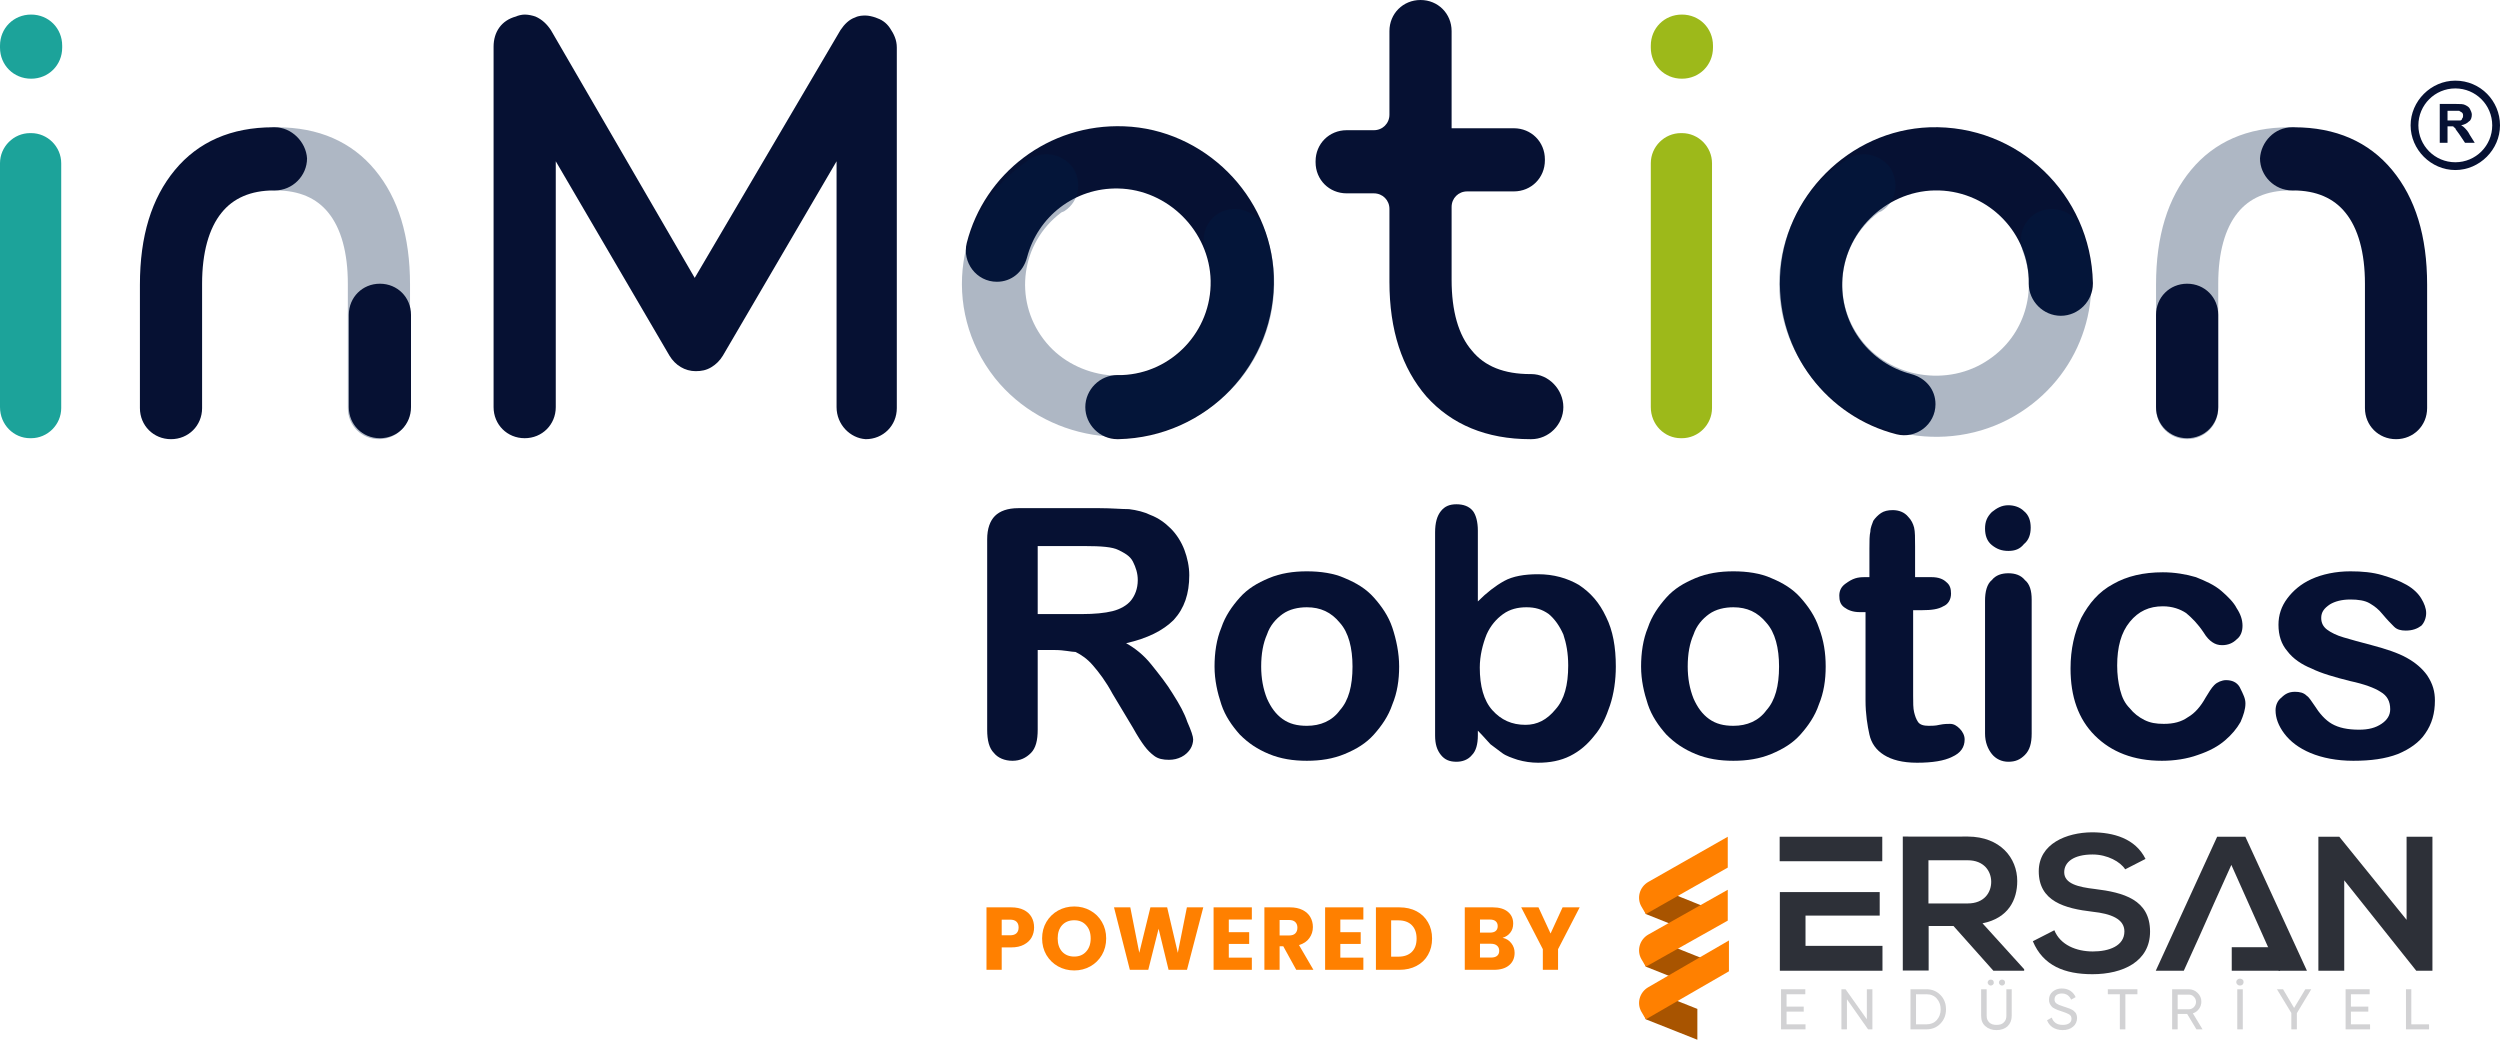 <svg width="185" height="77" viewBox="0 0 185 77" fill="none" xmlns="http://www.w3.org/2000/svg">
<path d="M165.12 64.002L165.821 65.571L168.42 71.392L168.625 71.834H170.713L166.157 61.919H164.069L159.527 71.834H161.601C163.791 67.026 162.637 69.495 165.12 64.002Z" fill="#2D3038"/>
<path d="M158.768 63.56C158.009 62.033 156.373 61.591 154.796 61.591C152.927 61.605 150.868 62.433 150.868 64.473C150.868 66.698 152.781 67.226 154.855 67.469C156.198 67.612 157.206 67.997 157.206 68.924C157.206 69.994 156.081 70.408 154.869 70.408C153.642 70.408 152.46 69.923 152.022 68.838L150.43 69.652C151.189 71.463 152.781 72.091 154.84 72.091C157.103 72.091 159.104 71.15 159.104 68.938C159.104 66.57 157.133 66.042 155.015 65.785C153.803 65.643 152.752 65.4 152.752 64.544C152.752 63.802 153.438 63.232 154.855 63.232C155.95 63.232 156.913 63.774 157.264 64.33L158.768 63.56Z" fill="#2D3038"/>
<path d="M149.773 71.706L146.706 68.325C148.634 67.94 149.276 66.57 149.276 65.2C149.276 63.488 148.02 61.919 145.625 61.905C144.019 61.919 142.413 61.905 140.807 61.905V71.82H142.72V68.525H144.56L147.509 71.834H149.787V71.706H149.773ZM145.611 63.66C146.808 63.66 147.349 64.459 147.349 65.257C147.349 66.056 146.823 66.855 145.611 66.855H142.705V63.66H145.611Z" fill="#2D3038"/>
<path d="M133.608 63.731H136.192H139.288V61.919H131.695V63.731H133.608ZM139.303 69.994H133.608V67.754H139.098V66.014H136.192H133.608H131.709V71.834H139.303V69.994Z" fill="#2D3038"/>
<path d="M168.727 70.094H165.149V71.834H168.727V70.094Z" fill="#2D3038"/>
<g opacity="0.6">
<g opacity="0.6">
<path opacity="0.6" d="M132.205 75.801H133.607V76.171H131.796V73.204H133.593V73.575H132.205V74.488H133.476V74.859H132.205V75.801Z" fill="#2D3038"/>
<path opacity="0.6" d="M138.148 73.204H138.557V76.171H138.236L136.674 73.946V76.171H136.265V73.204H136.571L138.148 75.43V73.204Z" fill="#2D3038"/>
<path opacity="0.6" d="M142.559 73.204C142.967 73.204 143.318 73.347 143.595 73.632C143.873 73.917 144.004 74.274 144.004 74.688C144.004 75.102 143.873 75.458 143.595 75.743C143.318 76.029 142.982 76.171 142.559 76.171H141.376V73.204H142.559ZM142.559 75.801C142.865 75.801 143.128 75.701 143.318 75.487C143.508 75.273 143.61 75.016 143.61 74.688C143.61 74.36 143.508 74.103 143.318 73.889C143.128 73.675 142.865 73.575 142.559 73.575H141.785V75.801H142.559Z" fill="#2D3038"/>
<path opacity="0.6" d="M148.561 75.943C148.356 76.129 148.079 76.228 147.743 76.228C147.407 76.228 147.129 76.129 146.925 75.943C146.706 75.758 146.604 75.501 146.604 75.173V73.204H147.013V75.159C147.013 75.373 147.071 75.529 147.202 75.658C147.334 75.786 147.509 75.843 147.743 75.843C147.976 75.843 148.166 75.786 148.283 75.658C148.414 75.529 148.473 75.373 148.473 75.159V73.204H148.867V75.173C148.867 75.487 148.765 75.743 148.561 75.943ZM147.48 72.862C147.436 72.904 147.378 72.933 147.319 72.933C147.261 72.933 147.202 72.904 147.159 72.862C147.115 72.819 147.086 72.762 147.086 72.705C147.086 72.648 147.115 72.591 147.159 72.548C147.202 72.505 147.261 72.491 147.319 72.491C147.378 72.491 147.436 72.505 147.48 72.548C147.524 72.591 147.538 72.648 147.538 72.705C147.553 72.762 147.524 72.819 147.48 72.862ZM148.312 72.862C148.268 72.904 148.21 72.933 148.152 72.933C148.093 72.933 148.035 72.904 147.991 72.862C147.947 72.819 147.918 72.762 147.918 72.705C147.918 72.648 147.947 72.591 147.991 72.548C148.035 72.505 148.093 72.491 148.152 72.491C148.21 72.491 148.268 72.505 148.312 72.548C148.356 72.591 148.371 72.648 148.371 72.705C148.371 72.762 148.356 72.819 148.312 72.862Z" fill="#2D3038"/>
<path opacity="0.6" d="M152.634 76.228C152.357 76.228 152.109 76.157 151.904 76.029C151.7 75.9 151.568 75.715 151.481 75.501L151.831 75.301C151.948 75.658 152.225 75.843 152.649 75.843C152.853 75.843 153.014 75.8 153.131 75.715C153.248 75.629 153.291 75.515 153.291 75.387C153.291 75.244 153.233 75.144 153.131 75.073C153.014 75.002 152.839 74.93 152.576 74.845C152.444 74.802 152.357 74.773 152.284 74.745C152.211 74.716 152.138 74.688 152.036 74.631C151.933 74.588 151.86 74.531 151.817 74.474C151.773 74.417 151.729 74.36 151.685 74.274C151.641 74.188 151.627 74.088 151.627 73.989C151.627 73.732 151.714 73.532 151.904 73.375C152.094 73.218 152.313 73.147 152.576 73.147C152.81 73.147 153.029 73.204 153.204 73.318C153.379 73.432 153.51 73.589 153.598 73.789L153.262 73.974C153.131 73.675 152.897 73.518 152.576 73.518C152.415 73.518 152.284 73.561 152.182 73.632C152.079 73.718 152.036 73.817 152.036 73.96C152.036 74.088 152.079 74.188 152.182 74.26C152.284 74.331 152.444 74.402 152.678 74.474C152.766 74.502 152.824 74.516 152.853 74.531C152.883 74.545 152.941 74.559 153.014 74.588C153.087 74.616 153.145 74.631 153.175 74.645C153.204 74.659 153.262 74.688 153.321 74.716C153.379 74.745 153.423 74.773 153.452 74.802C153.481 74.83 153.51 74.859 153.554 74.902C153.598 74.945 153.627 74.987 153.642 75.03C153.656 75.073 153.671 75.116 153.686 75.173C153.7 75.23 153.7 75.287 153.7 75.344C153.7 75.601 153.598 75.815 153.408 75.972C153.204 76.143 152.956 76.228 152.634 76.228Z" fill="#2D3038"/>
<path opacity="0.6" d="M158.169 73.204V73.575H157.278V76.171H156.869V73.575H155.978V73.204H158.169Z" fill="#2D3038"/>
<path opacity="0.6" d="M162.535 76.171L161.849 75.03H161.148V76.171H160.739V73.204H161.951C162.214 73.204 162.433 73.29 162.623 73.475C162.812 73.661 162.9 73.875 162.9 74.131C162.9 74.317 162.842 74.502 162.725 74.659C162.608 74.816 162.462 74.93 162.272 74.987L162.988 76.171H162.535ZM161.148 73.575V74.688H161.965C162.111 74.688 162.243 74.631 162.345 74.531C162.447 74.417 162.506 74.288 162.506 74.146C162.506 73.989 162.447 73.86 162.345 73.76C162.243 73.646 162.111 73.603 161.965 73.603H161.148V73.575Z" fill="#2D3038"/>
<path opacity="0.6" d="M165.762 72.933C165.689 72.933 165.616 72.904 165.572 72.862C165.514 72.805 165.485 72.748 165.485 72.676C165.485 72.605 165.514 72.534 165.572 72.491C165.631 72.434 165.689 72.419 165.762 72.419C165.835 72.419 165.894 72.448 165.952 72.491C166.011 72.548 166.025 72.605 166.025 72.676C166.025 72.748 165.996 72.805 165.952 72.862C165.894 72.904 165.835 72.933 165.762 72.933ZM165.558 73.204H165.967V76.171H165.558V73.204Z" fill="#2D3038"/>
<path opacity="0.6" d="M171.034 73.204L169.968 74.973V76.171H169.559V74.959L168.493 73.204H168.945L169.763 74.588L170.595 73.204H171.034Z" fill="#2D3038"/>
<path opacity="0.6" d="M173.968 75.801H175.385V76.171H173.574V73.204H175.356V73.575H173.968V74.488H175.254V74.859H173.968V75.801Z" fill="#2D3038"/>
<path opacity="0.6" d="M178.437 75.801H179.751V76.171H178.043V73.204H178.437V75.801Z" fill="#2D3038"/>
</g>
</g>
<path fill-rule="evenodd" clip-rule="evenodd" d="M121.794 67.64L121.473 66.784C121.093 65.771 121.896 65.4 122.553 65.657L125.927 67.012L125.226 69.01L121.794 67.64Z" fill="#A85400"/>
<path fill-rule="evenodd" clip-rule="evenodd" d="M121.794 71.535L121.473 70.679C121.093 69.666 121.896 69.295 122.553 69.552L125.941 70.907L125.605 73.047L121.794 71.535Z" fill="#A85400"/>
<path fill-rule="evenodd" clip-rule="evenodd" d="M121.794 75.43L121.473 74.574C121.093 73.561 121.896 73.19 122.553 73.447L125.605 74.659V76.942L121.794 75.43Z" fill="#A85400"/>
<path fill-rule="evenodd" clip-rule="evenodd" d="M121.794 75.43L121.473 74.888C121.093 74.246 121.327 73.418 121.984 73.047L127.942 69.594V71.877L121.794 75.43Z" fill="#FF8000"/>
<path fill-rule="evenodd" clip-rule="evenodd" d="M121.794 71.535L121.473 70.993C121.093 70.351 121.327 69.523 121.984 69.152L127.854 65.842V68.125L121.794 71.535Z" fill="#FF8000"/>
<path fill-rule="evenodd" clip-rule="evenodd" d="M121.794 67.64L121.473 67.098C121.093 66.456 121.327 65.628 121.984 65.257L127.854 61.919V64.202L121.794 67.64Z" fill="#FF8000"/>
<path d="M178.087 68.068L173.108 61.919H171.56V71.834H173.473V65.143L178.803 71.834H180V61.919H178.087V68.068Z" fill="#2D3038"/>
<path d="M116.896 67.144L115.296 70.239V71.767H114.17V70.239L112.569 67.144H113.847L114.742 69.08L115.631 67.144H116.896Z" fill="#FF8000"/>
<path d="M111.192 69.397C111.46 69.454 111.675 69.587 111.837 69.798C112 70.004 112.081 70.242 112.081 70.509C112.081 70.896 111.945 71.203 111.673 71.431C111.405 71.655 111.03 71.767 110.547 71.767H108.393V67.144H110.474C110.944 67.144 111.311 67.252 111.574 67.467C111.842 67.682 111.976 67.974 111.976 68.343C111.976 68.615 111.903 68.841 111.758 69.021C111.618 69.201 111.429 69.326 111.192 69.397ZM109.519 69.014H110.257C110.441 69.014 110.582 68.975 110.678 68.896C110.779 68.813 110.83 68.692 110.83 68.534C110.83 68.376 110.779 68.255 110.678 68.172C110.582 68.088 110.441 68.046 110.257 68.046H109.519V69.014ZM110.349 70.858C110.538 70.858 110.683 70.817 110.784 70.733C110.889 70.645 110.942 70.52 110.942 70.358C110.942 70.195 110.887 70.068 110.777 69.976C110.672 69.884 110.525 69.838 110.336 69.838H109.519V70.858H110.349Z" fill="#FF8000"/>
<path d="M103.55 67.144C104.038 67.144 104.463 67.241 104.828 67.434C105.192 67.627 105.473 67.9 105.671 68.251C105.873 68.597 105.974 68.999 105.974 69.456C105.974 69.908 105.873 70.31 105.671 70.661C105.473 71.012 105.19 71.284 104.821 71.477C104.457 71.671 104.033 71.767 103.55 71.767H101.818V67.144H103.55ZM103.478 70.793C103.904 70.793 104.235 70.676 104.472 70.444C104.709 70.211 104.828 69.882 104.828 69.456C104.828 69.03 104.709 68.698 104.472 68.461C104.235 68.224 103.904 68.106 103.478 68.106H102.944V70.793H103.478Z" fill="#FF8000"/>
<path d="M99.184 68.046V68.982H100.692V69.851H99.184V70.865H100.889V71.767H98.058V67.144H100.889V68.046H99.184Z" fill="#FF8000"/>
<path d="M95.922 71.767L94.961 70.022H94.691V71.767H93.565V67.144H95.455C95.819 67.144 96.129 67.208 96.383 67.335C96.642 67.463 96.835 67.638 96.963 67.862C97.09 68.082 97.154 68.328 97.154 68.6C97.154 68.907 97.066 69.181 96.89 69.423C96.719 69.664 96.464 69.835 96.126 69.936L97.193 71.767H95.922ZM94.691 69.225H95.389C95.595 69.225 95.749 69.175 95.85 69.074C95.955 68.973 96.008 68.83 96.008 68.646C96.008 68.47 95.955 68.332 95.85 68.231C95.749 68.13 95.595 68.079 95.389 68.079H94.691V69.225Z" fill="#FF8000"/>
<path d="M90.931 68.046V68.982H92.439V69.851H90.931V70.865H92.636V71.767H89.805V67.144H92.636V68.046H90.931Z" fill="#FF8000"/>
<path d="M89.042 67.144L87.837 71.767H86.474L85.736 68.725L84.972 71.767H83.609L82.437 67.144H83.642L84.307 70.509L85.131 67.144H86.369L87.159 70.509L87.83 67.144H89.042Z" fill="#FF8000"/>
<path d="M79.493 71.813C79.058 71.813 78.659 71.712 78.294 71.51C77.934 71.308 77.647 71.027 77.432 70.667C77.221 70.303 77.116 69.895 77.116 69.443C77.116 68.99 77.221 68.584 77.432 68.224C77.647 67.864 77.934 67.583 78.294 67.382C78.659 67.18 79.058 67.079 79.493 67.079C79.928 67.079 80.325 67.18 80.685 67.382C81.049 67.583 81.335 67.864 81.541 68.224C81.752 68.584 81.857 68.99 81.857 69.443C81.857 69.895 81.752 70.303 81.541 70.667C81.33 71.027 81.045 71.308 80.685 71.51C80.325 71.712 79.928 71.813 79.493 71.813ZM79.493 70.786C79.862 70.786 80.156 70.663 80.375 70.417C80.599 70.171 80.711 69.847 80.711 69.443C80.711 69.034 80.599 68.71 80.375 68.468C80.156 68.222 79.862 68.099 79.493 68.099C79.12 68.099 78.821 68.22 78.597 68.461C78.378 68.703 78.268 69.03 78.268 69.443C78.268 69.851 78.378 70.178 78.597 70.424C78.821 70.665 79.12 70.786 79.493 70.786Z" fill="#FF8000"/>
<path d="M76.523 68.633C76.523 68.9 76.462 69.146 76.339 69.37C76.216 69.59 76.027 69.767 75.772 69.903C75.518 70.04 75.202 70.108 74.824 70.108H74.126V71.767H73V67.144H74.824C75.193 67.144 75.504 67.208 75.759 67.335C76.014 67.463 76.205 67.638 76.332 67.862C76.459 68.086 76.523 68.343 76.523 68.633ZM74.739 69.212C74.954 69.212 75.114 69.162 75.219 69.061C75.325 68.96 75.377 68.817 75.377 68.633C75.377 68.448 75.325 68.305 75.219 68.205C75.114 68.104 74.954 68.053 74.739 68.053H74.126V69.212H74.739Z" fill="#FF8000"/>
<path opacity="0.32" d="M20.348 9.419C20.42 9.419 20.42 9.419 20.348 9.419C20.42 9.419 20.42 9.419 20.348 9.419C20.42 9.419 20.42 9.419 20.492 9.419C23.583 9.419 26.028 10.497 27.754 12.582C29.479 14.668 30.342 17.472 30.342 21.067V30.198C30.342 31.492 29.335 32.499 28.041 32.499C26.747 32.499 25.74 31.492 25.74 30.198V20.995C25.74 18.694 25.237 16.897 24.302 15.746C23.439 14.668 22.145 14.092 20.42 14.092C20.42 14.092 20.42 14.092 20.348 14.092C19.054 14.092 17.975 13.014 17.975 11.72C18.047 10.497 19.125 9.419 20.348 9.419Z" fill="#001F45"/>
<path opacity="0.32" d="M169.542 9.419C169.47 9.419 169.47 9.419 169.398 9.419C166.306 9.419 163.861 10.497 162.136 12.582C160.41 14.668 159.547 17.472 159.547 21.067V30.198C159.547 31.492 160.554 32.499 161.848 32.499C163.142 32.499 164.149 31.492 164.149 30.198V20.995C164.149 18.694 164.652 16.897 165.587 15.746C166.45 14.668 167.744 14.092 169.47 14.092C169.47 14.092 169.47 14.092 169.542 14.092C170.836 14.092 171.914 13.014 171.914 11.72C171.842 10.497 170.836 9.419 169.542 9.419Z" fill="#001F45"/>
<path d="M0 30.126V12.079C0 10.857 1.007 9.85 2.229 9.85H2.301C3.523 9.85 4.53 10.857 4.53 12.079V30.198C4.53 31.421 3.523 32.427 2.301 32.427H2.229C1.007 32.427 0 31.421 0 30.126ZM0 3.523V3.379C0 2.085 1.007 1.078 2.301 1.078C3.595 1.078 4.602 2.085 4.602 3.379V3.523C4.602 4.817 3.595 5.824 2.301 5.824C1.007 5.824 0 4.817 0 3.523Z" fill="#1CA39A"/>
<path d="M122.159 30.126V12.079C122.159 10.857 123.166 9.85 124.388 9.85H124.46C125.682 9.85 126.689 10.857 126.689 12.079V30.198C126.689 31.421 125.682 32.427 124.46 32.427H124.388C123.166 32.427 122.159 31.421 122.159 30.126ZM122.159 3.523V3.379C122.159 2.085 123.166 1.078 124.46 1.078C125.754 1.078 126.761 2.085 126.761 3.379V3.523C126.761 4.817 125.754 5.824 124.46 5.824C123.166 5.824 122.159 4.817 122.159 3.523Z" fill="#9DB91A"/>
<path d="M30.414 23.296C30.414 22.002 29.407 20.995 28.113 20.995C26.819 20.995 25.812 22.002 25.812 23.296V30.126C25.812 31.421 26.819 32.427 28.113 32.427C29.407 32.427 30.414 31.421 30.414 30.126V23.296Z" fill="#061133"/>
<path d="M20.348 9.419C20.276 9.419 20.276 9.419 20.348 9.419C20.276 9.419 20.276 9.419 20.204 9.419C17.112 9.419 14.668 10.497 12.942 12.582C11.216 14.668 10.354 17.472 10.354 21.067V30.198C10.354 31.492 11.36 32.499 12.655 32.499C13.949 32.499 14.955 31.492 14.955 30.198V20.995C14.955 18.694 15.459 16.897 16.393 15.746C17.256 14.668 18.55 14.092 20.276 14.092C20.276 14.092 20.276 14.092 20.348 14.092C21.642 14.092 22.721 13.014 22.721 11.72C22.649 10.497 21.57 9.419 20.348 9.419Z" fill="#061133"/>
<path d="M159.547 23.296C159.547 22.002 160.554 20.995 161.848 20.995C163.142 20.995 164.149 22.002 164.149 23.296V30.126C164.149 31.421 163.142 32.427 161.848 32.427C160.554 32.427 159.547 31.421 159.547 30.126V23.296Z" fill="#061133"/>
<path d="M169.613 9.419C169.613 9.419 169.685 9.419 169.613 9.419C169.685 9.419 169.685 9.419 169.757 9.419C172.849 9.419 175.293 10.497 177.019 12.582C178.745 14.668 179.607 17.472 179.607 21.067V30.198C179.607 31.492 178.601 32.499 177.307 32.499C176.012 32.499 175.006 31.492 175.006 30.198V20.995C175.006 18.694 174.502 16.897 173.568 15.746C172.705 14.668 171.411 14.092 169.685 14.092C169.685 14.092 169.685 14.092 169.613 14.092C168.319 14.092 167.24 13.014 167.24 11.72C167.312 10.497 168.319 9.419 169.613 9.419Z" fill="#061133"/>
<path d="M61.906 30.126V11.935L53.494 26.316C53.278 26.675 52.991 26.963 52.631 27.178C52.272 27.394 51.912 27.466 51.481 27.466C50.69 27.466 49.971 27.035 49.539 26.316L41.127 11.935V30.126C41.127 31.421 40.12 32.427 38.826 32.427C37.532 32.427 36.525 31.421 36.525 30.126V3.451C36.525 2.373 37.101 1.51 38.179 1.222C38.323 1.15 38.611 1.078 38.826 1.078C39.114 1.078 39.401 1.15 39.617 1.222C40.12 1.438 40.48 1.797 40.767 2.229L51.409 20.564L62.194 2.229C62.481 1.797 62.841 1.438 63.272 1.294C63.56 1.15 63.848 1.15 64.063 1.15C64.279 1.15 64.567 1.222 64.782 1.294C65.214 1.438 65.573 1.654 65.861 2.085C66.148 2.516 66.364 2.948 66.364 3.523V30.198C66.364 31.492 65.358 32.499 64.063 32.499C62.913 32.427 61.906 31.421 61.906 30.126Z" fill="#061133"/>
<path d="M94.261 20.42C94.046 14.452 89.085 9.563 83.189 9.347C77.581 9.131 72.835 12.87 71.541 17.975C71.181 19.413 72.26 20.851 73.77 20.851C74.848 20.851 75.711 20.132 75.999 19.054C76.79 16.034 79.522 13.877 82.757 13.949C86.424 14.021 89.516 17.112 89.588 20.779C89.66 24.518 86.712 27.61 83.045 27.754C82.901 27.754 82.829 27.754 82.686 27.754C81.391 27.754 80.313 28.832 80.313 30.126C80.313 31.421 81.391 32.499 82.686 32.499C82.757 32.499 82.757 32.499 82.757 32.499C89.3 32.355 94.477 26.963 94.261 20.42Z" fill="#061133"/>
<path d="M142.794 9.419C136.827 9.635 131.937 14.596 131.722 20.492C131.506 26.1 135.245 30.845 140.35 32.139C141.788 32.499 143.226 31.42 143.226 29.91C143.226 28.832 142.507 27.969 141.428 27.682C138.409 26.891 136.252 24.159 136.323 20.923C136.395 17.256 139.487 14.164 143.154 14.092C146.893 14.021 149.985 16.968 150.128 20.635C150.128 20.779 150.128 20.851 150.128 20.995C150.128 22.289 151.207 23.368 152.501 23.368C153.795 23.368 154.874 22.289 154.874 20.995V20.923C154.73 14.38 149.337 9.203 142.794 9.419Z" fill="#061133"/>
<path d="M113.315 27.682H113.243C111.302 27.682 109.864 27.107 108.929 25.956C107.923 24.806 107.419 23.008 107.419 20.707V15.315C107.419 14.668 107.923 14.164 108.57 14.164H112.021C113.315 14.164 114.322 13.158 114.322 11.864V11.792C114.322 10.498 113.315 9.491 112.021 9.491H107.419V9.275V2.301C107.419 1.007 106.413 0 105.119 0C103.824 0 102.818 1.007 102.818 2.301V8.484C102.818 9.131 102.314 9.635 101.667 9.635H99.654C98.36 9.635 97.353 10.641 97.353 11.935V12.007C97.353 13.302 98.36 14.308 99.654 14.308H101.667C102.314 14.308 102.818 14.812 102.818 15.459V20.851C102.818 24.446 103.752 27.25 105.55 29.335C107.419 31.421 110.008 32.499 113.243 32.499C113.243 32.499 113.243 32.499 113.315 32.499C114.609 32.499 115.688 31.421 115.688 30.126C115.688 28.832 114.609 27.682 113.315 27.682Z" fill="#061133"/>
<path opacity="0.32" d="M134.094 27.969C137.761 32.571 144.592 33.721 149.553 30.486C154.226 27.466 155.88 21.714 154.011 16.897C153.436 15.53 151.71 15.027 150.488 15.89C149.625 16.537 149.337 17.616 149.697 18.622C150.775 21.498 149.841 24.806 147.18 26.603C144.16 28.688 139.846 27.969 137.689 25.093C135.46 22.145 136.036 17.975 138.984 15.746C139.055 15.674 139.199 15.674 139.271 15.602C140.35 14.883 140.565 13.445 139.846 12.367C139.055 11.36 137.617 11.073 136.539 11.864L136.467 11.935C131.146 15.53 130.068 22.864 134.094 27.969Z" fill="#001F45"/>
<path opacity="0.32" d="M73.619 27.969C77.286 32.571 84.117 33.721 89.078 30.486C93.751 27.466 95.405 21.714 93.535 16.897C92.96 15.53 91.235 15.027 90.012 15.89C89.15 16.537 88.862 17.616 89.222 18.622C90.3 21.498 89.365 24.806 86.705 26.603C83.685 28.688 79.371 27.969 77.214 25.093C74.985 22.145 75.56 17.975 78.508 15.746C78.58 15.674 78.724 15.674 78.796 15.602C79.874 14.883 80.09 13.445 79.371 12.367C78.58 11.36 77.142 11.073 76.064 11.864L75.992 11.935C70.671 15.53 69.593 22.864 73.619 27.969Z" fill="#001F45"/>
<path d="M78.084 48.102H76.79V53.997C76.79 54.788 76.646 55.363 76.286 55.723C75.927 56.083 75.496 56.298 74.92 56.298C74.345 56.298 73.842 56.083 73.554 55.723C73.195 55.363 73.051 54.788 73.051 53.997V39.905C73.051 39.114 73.267 38.539 73.626 38.179C73.986 37.82 74.561 37.604 75.352 37.604H81.391C82.254 37.604 82.973 37.676 83.548 37.676C84.124 37.748 84.699 37.892 85.13 38.107C85.705 38.323 86.209 38.682 86.64 39.114C87.072 39.545 87.431 40.12 87.647 40.696C87.862 41.271 88.006 41.918 88.006 42.565C88.006 43.931 87.647 45.01 86.856 45.873C86.065 46.663 84.915 47.239 83.333 47.598C83.98 47.958 84.627 48.461 85.202 49.18C85.777 49.899 86.353 50.618 86.784 51.337C87.287 52.128 87.647 52.775 87.862 53.422C88.15 54.069 88.294 54.501 88.294 54.716C88.294 54.932 88.222 55.22 88.078 55.435C87.934 55.651 87.719 55.867 87.431 56.011C87.143 56.154 86.856 56.226 86.496 56.226C86.065 56.226 85.705 56.154 85.418 55.939C85.13 55.723 84.915 55.507 84.699 55.22C84.483 54.932 84.195 54.501 83.836 53.853L82.326 51.337C81.823 50.402 81.32 49.755 80.888 49.252C80.457 48.749 80.025 48.461 79.594 48.245C79.306 48.245 78.731 48.102 78.084 48.102ZM80.241 40.408H76.79V45.441H80.097C80.96 45.441 81.751 45.369 82.326 45.225C82.901 45.082 83.405 44.794 83.692 44.435C83.98 44.075 84.195 43.572 84.195 42.925C84.195 42.421 84.052 41.99 83.836 41.559C83.62 41.127 83.189 40.911 82.757 40.696C82.326 40.48 81.535 40.408 80.241 40.408Z" fill="#061133"/>
<path d="M103.537 49.324C103.537 50.33 103.393 51.265 103.034 52.128C102.746 52.991 102.243 53.71 101.667 54.357C101.092 55.004 100.373 55.435 99.51 55.795C98.648 56.154 97.713 56.298 96.706 56.298C95.7 56.298 94.765 56.154 93.902 55.795C93.039 55.435 92.392 55.004 91.745 54.357C91.17 53.71 90.667 52.991 90.379 52.128C90.091 51.265 89.876 50.33 89.876 49.324C89.876 48.317 90.019 47.31 90.379 46.448C90.667 45.585 91.17 44.866 91.745 44.219C92.32 43.572 93.039 43.14 93.902 42.781C94.765 42.421 95.7 42.278 96.706 42.278C97.713 42.278 98.719 42.421 99.51 42.781C100.373 43.14 101.092 43.572 101.667 44.219C102.243 44.866 102.746 45.585 103.034 46.448C103.321 47.31 103.537 48.317 103.537 49.324ZM100.086 49.324C100.086 47.958 99.798 46.807 99.151 46.088C98.504 45.297 97.713 44.938 96.706 44.938C96.059 44.938 95.412 45.082 94.909 45.441C94.406 45.801 93.974 46.304 93.758 46.951C93.471 47.598 93.327 48.389 93.327 49.324C93.327 50.187 93.471 50.977 93.758 51.697C94.046 52.344 94.406 52.847 94.909 53.206C95.412 53.566 95.987 53.71 96.706 53.71C97.713 53.71 98.576 53.35 99.151 52.559C99.798 51.84 100.086 50.762 100.086 49.324Z" fill="#061133"/>
<path d="M109.361 39.258V44.506C110.008 43.859 110.655 43.356 111.302 42.996C111.949 42.637 112.812 42.493 113.818 42.493C114.969 42.493 115.975 42.781 116.838 43.284C117.701 43.859 118.348 44.578 118.852 45.657C119.355 46.663 119.571 47.886 119.571 49.324C119.571 50.33 119.427 51.337 119.139 52.2C118.852 53.063 118.492 53.853 117.989 54.429C117.485 55.076 116.91 55.579 116.191 55.939C115.472 56.298 114.681 56.442 113.818 56.442C113.315 56.442 112.812 56.37 112.309 56.226C111.877 56.082 111.446 55.939 111.158 55.723C110.871 55.507 110.583 55.291 110.295 55.076C110.08 54.86 109.792 54.501 109.361 54.069V54.429C109.361 55.076 109.217 55.579 108.929 55.867C108.642 56.226 108.21 56.37 107.779 56.37C107.276 56.37 106.916 56.226 106.628 55.867C106.341 55.507 106.197 55.076 106.197 54.429V39.401C106.197 38.682 106.341 38.179 106.628 37.82C106.916 37.46 107.276 37.316 107.779 37.316C108.282 37.316 108.714 37.46 109.001 37.82C109.217 38.107 109.361 38.611 109.361 39.258ZM109.504 49.396C109.504 50.762 109.792 51.84 110.439 52.559C111.086 53.278 111.877 53.638 112.884 53.638C113.747 53.638 114.466 53.278 115.113 52.487C115.76 51.768 116.047 50.69 116.047 49.252C116.047 48.317 115.904 47.598 115.688 46.951C115.4 46.304 115.041 45.801 114.609 45.441C114.106 45.082 113.603 44.938 112.956 44.938C112.309 44.938 111.733 45.082 111.23 45.441C110.727 45.801 110.295 46.304 110.008 46.951C109.72 47.67 109.504 48.533 109.504 49.396Z" fill="#061133"/>
<path d="M135.101 49.324C135.101 50.33 134.957 51.265 134.598 52.128C134.31 52.991 133.807 53.71 133.232 54.357C132.656 55.004 131.937 55.435 131.075 55.795C130.212 56.154 129.277 56.298 128.27 56.298C127.264 56.298 126.329 56.154 125.466 55.795C124.604 55.435 123.956 55.004 123.309 54.357C122.734 53.71 122.231 52.991 121.943 52.128C121.656 51.265 121.44 50.33 121.44 49.324C121.44 48.317 121.584 47.31 121.943 46.448C122.231 45.585 122.734 44.866 123.309 44.219C123.885 43.572 124.604 43.14 125.466 42.781C126.329 42.421 127.264 42.278 128.27 42.278C129.277 42.278 130.284 42.421 131.075 42.781C131.937 43.14 132.656 43.572 133.232 44.219C133.807 44.866 134.31 45.585 134.598 46.448C134.957 47.382 135.101 48.317 135.101 49.324ZM131.65 49.324C131.65 47.958 131.362 46.807 130.715 46.088C130.068 45.297 129.277 44.938 128.27 44.938C127.623 44.938 126.976 45.082 126.473 45.441C125.97 45.801 125.538 46.304 125.323 46.951C125.035 47.598 124.891 48.389 124.891 49.324C124.891 50.187 125.035 50.977 125.323 51.697C125.61 52.344 125.97 52.847 126.473 53.206C126.976 53.566 127.551 53.71 128.27 53.71C129.277 53.71 130.14 53.35 130.715 52.559C131.362 51.84 131.65 50.762 131.65 49.324Z" fill="#061133"/>
<path d="M137.977 42.709H138.337V40.624C138.337 40.049 138.337 39.617 138.408 39.33C138.408 39.042 138.552 38.754 138.624 38.539C138.768 38.323 138.984 38.107 139.199 37.964C139.415 37.82 139.703 37.748 140.062 37.748C140.494 37.748 140.925 37.892 141.213 38.251C141.428 38.467 141.572 38.754 141.644 39.042C141.716 39.33 141.716 39.833 141.716 40.408V42.709H142.938C143.442 42.709 143.801 42.853 144.017 43.068C144.304 43.284 144.376 43.572 144.376 43.931C144.376 44.363 144.161 44.722 143.801 44.866C143.442 45.082 142.938 45.154 142.219 45.154H141.572V51.481C141.572 51.984 141.572 52.416 141.644 52.703C141.716 52.991 141.788 53.206 141.932 53.422C142.075 53.638 142.363 53.71 142.723 53.71C142.938 53.71 143.226 53.71 143.513 53.638C143.873 53.566 144.089 53.566 144.304 53.566C144.592 53.566 144.808 53.71 145.023 53.925C145.239 54.141 145.383 54.429 145.383 54.716C145.383 55.291 145.095 55.723 144.448 56.011C143.873 56.298 143.01 56.442 141.86 56.442C140.781 56.442 139.99 56.226 139.415 55.867C138.84 55.507 138.48 55.004 138.337 54.357C138.193 53.71 138.049 52.847 138.049 51.84V45.297H137.618C137.114 45.297 136.755 45.154 136.467 44.938C136.18 44.722 136.108 44.434 136.108 44.075C136.108 43.715 136.251 43.428 136.539 43.212C137.114 42.781 137.474 42.709 137.977 42.709Z" fill="#061133"/>
<path d="M148.618 40.768C148.115 40.768 147.756 40.624 147.396 40.336C147.037 40.049 146.893 39.617 146.893 39.114C146.893 38.611 147.037 38.251 147.396 37.892C147.756 37.604 148.115 37.388 148.618 37.388C149.05 37.388 149.481 37.532 149.769 37.82C150.128 38.107 150.272 38.539 150.272 39.042C150.272 39.545 150.128 39.977 149.769 40.264C149.481 40.624 149.122 40.768 148.618 40.768ZM150.344 44.363V54.285C150.344 55.004 150.2 55.507 149.841 55.867C149.481 56.226 149.122 56.37 148.618 56.37C148.115 56.37 147.684 56.154 147.396 55.795C147.109 55.435 146.893 54.932 146.893 54.285V44.435C146.893 43.788 147.037 43.212 147.396 42.925C147.684 42.565 148.115 42.421 148.618 42.421C149.122 42.421 149.553 42.565 149.841 42.925C150.2 43.212 150.344 43.716 150.344 44.363Z" fill="#061133"/>
<path d="M166.162 52.056C166.162 52.487 166.018 52.919 165.803 53.422C165.515 53.925 165.155 54.357 164.652 54.788C164.149 55.22 163.502 55.579 162.639 55.867C161.848 56.154 160.913 56.298 159.979 56.298C157.893 56.298 156.24 55.651 155.017 54.429C153.795 53.206 153.22 51.553 153.22 49.468C153.22 48.029 153.508 46.807 154.011 45.729C154.586 44.65 155.305 43.787 156.384 43.212C157.39 42.637 158.613 42.349 160.051 42.349C160.913 42.349 161.776 42.493 162.495 42.709C163.214 42.996 163.861 43.284 164.365 43.715C164.868 44.147 165.299 44.578 165.515 45.01C165.803 45.441 165.946 45.873 165.946 46.304C165.946 46.735 165.803 47.095 165.515 47.31C165.227 47.598 164.868 47.742 164.436 47.742C164.149 47.742 163.933 47.67 163.717 47.526C163.502 47.382 163.286 47.167 163.07 46.807C162.639 46.16 162.208 45.729 161.776 45.369C161.345 45.082 160.77 44.866 160.051 44.866C159.044 44.866 158.253 45.225 157.606 46.016C156.959 46.807 156.671 47.886 156.671 49.252C156.671 49.899 156.743 50.474 156.887 51.049C157.031 51.624 157.246 52.056 157.606 52.415C157.893 52.775 158.253 53.062 158.684 53.278C159.116 53.494 159.547 53.566 160.122 53.566C160.841 53.566 161.417 53.422 161.92 53.063C162.423 52.775 162.855 52.272 163.214 51.624C163.43 51.265 163.646 50.906 163.861 50.69C164.077 50.474 164.436 50.33 164.724 50.33C165.155 50.33 165.515 50.474 165.731 50.834C166.018 51.409 166.162 51.696 166.162 52.056Z" fill="#061133"/>
<path d="M180.183 51.84C180.183 52.775 179.967 53.566 179.464 54.285C179.032 54.932 178.313 55.435 177.451 55.795C176.516 56.154 175.437 56.298 174.143 56.298C172.921 56.298 171.842 56.082 170.98 55.723C170.117 55.363 169.47 54.86 169.038 54.285C168.607 53.71 168.391 53.135 168.391 52.559C168.391 52.2 168.535 51.84 168.823 51.625C169.11 51.337 169.398 51.193 169.829 51.193C170.189 51.193 170.476 51.265 170.692 51.481C170.908 51.625 171.051 51.912 171.267 52.2C171.627 52.775 172.058 53.278 172.561 53.566C173.065 53.853 173.712 53.997 174.575 53.997C175.294 53.997 175.797 53.853 176.228 53.566C176.66 53.278 176.875 52.919 176.875 52.487C176.875 51.912 176.66 51.481 176.156 51.193C175.725 50.906 174.934 50.618 173.927 50.402C172.777 50.115 171.77 49.827 171.051 49.468C170.332 49.18 169.685 48.749 169.254 48.173C168.823 47.67 168.607 47.023 168.607 46.232C168.607 45.513 168.823 44.866 169.254 44.291C169.685 43.715 170.261 43.212 171.051 42.853C171.842 42.493 172.849 42.278 173.927 42.278C174.79 42.278 175.581 42.349 176.3 42.565C177.019 42.781 177.594 42.996 178.098 43.284C178.601 43.572 178.96 43.931 179.176 44.291C179.392 44.65 179.536 45.01 179.536 45.369C179.536 45.729 179.392 46.088 179.176 46.304C178.889 46.52 178.529 46.663 178.026 46.663C177.666 46.663 177.379 46.592 177.163 46.376C176.947 46.16 176.66 45.873 176.3 45.441C176.013 45.082 175.725 44.866 175.365 44.65C175.006 44.434 174.503 44.363 173.927 44.363C173.28 44.363 172.777 44.506 172.418 44.722C171.986 45.01 171.77 45.297 171.77 45.729C171.77 46.088 171.914 46.376 172.202 46.592C172.489 46.807 172.921 47.023 173.424 47.167C173.927 47.31 174.646 47.526 175.509 47.742C176.588 48.03 177.451 48.317 178.098 48.677C178.745 49.036 179.248 49.468 179.608 49.971C180.039 50.618 180.183 51.193 180.183 51.84Z" fill="#061133"/>
<path d="M180.542 10.569V7.693H181.765C182.052 7.693 182.268 7.693 182.412 7.765C182.555 7.837 182.699 7.909 182.771 8.053C182.843 8.197 182.915 8.34 182.915 8.484C182.915 8.7 182.843 8.916 182.699 8.987C182.555 9.131 182.412 9.203 182.124 9.275C182.268 9.347 182.34 9.419 182.412 9.491C182.484 9.563 182.627 9.707 182.771 9.994L183.131 10.569H182.412L181.98 9.922C181.836 9.707 181.693 9.563 181.693 9.491C181.621 9.419 181.549 9.419 181.549 9.347C181.477 9.347 181.405 9.347 181.261 9.347H181.117V10.569H180.542ZM181.117 8.916H181.549C181.836 8.916 181.98 8.916 182.052 8.916C182.124 8.916 182.196 8.844 182.196 8.772C182.268 8.7 182.268 8.628 182.268 8.556C182.268 8.484 182.268 8.412 182.196 8.34C182.124 8.268 182.052 8.268 181.98 8.197C181.908 8.197 181.765 8.197 181.549 8.197H181.117V8.916Z" fill="#061133"/>
<path d="M181.693 5.968C179.895 5.968 178.385 7.478 178.385 9.275C178.385 11.073 179.895 12.583 181.693 12.583C183.49 12.583 185 11.073 185 9.275C185 7.478 183.562 5.968 181.693 5.968ZM181.693 12.007C180.183 12.007 178.96 10.785 178.96 9.275C178.96 7.765 180.183 6.543 181.693 6.543C183.203 6.543 184.425 7.765 184.425 9.275C184.425 10.785 183.203 12.007 181.693 12.007Z" fill="#061133"/>
</svg>
